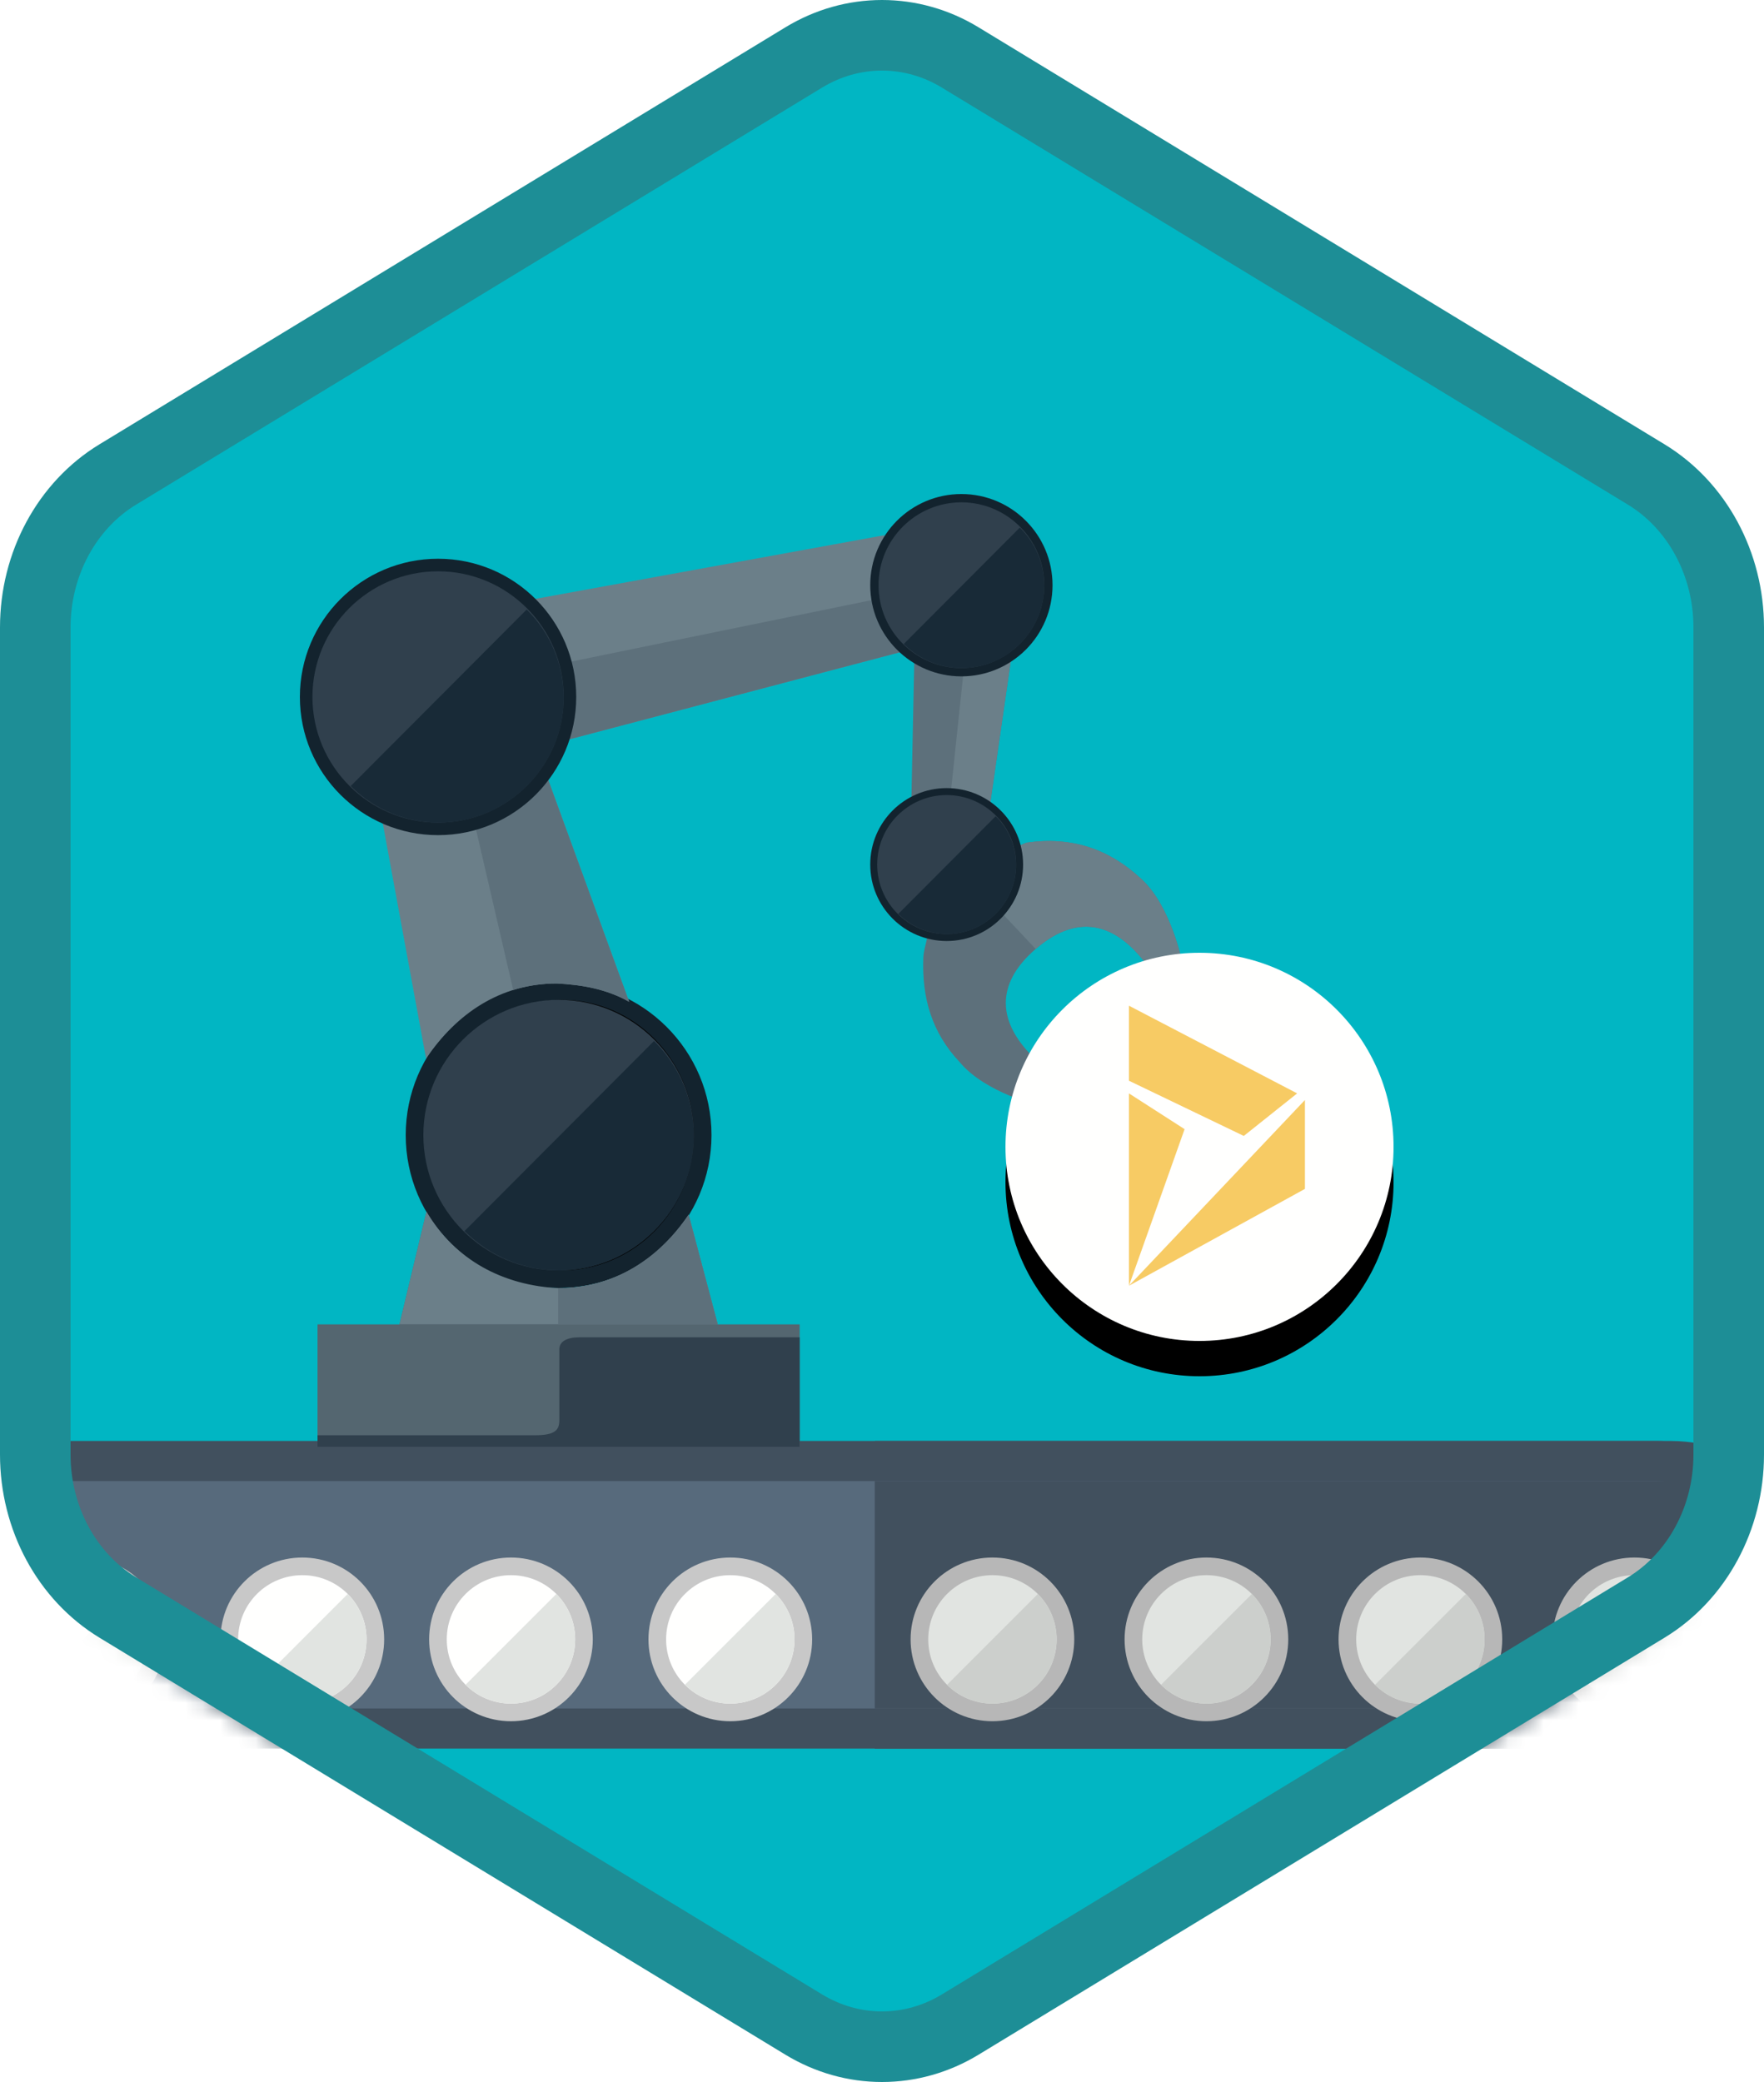 <?xml version="1.0" encoding="UTF-8"?>
<svg width="100px" height="118px" viewBox="0 0 100 118" version="1.1" xmlns="http://www.w3.org/2000/svg" xmlns:xlink="http://www.w3.org/1999/xlink">
    <!-- Generator: Sketch 53 (72520) - https://sketchapp.com -->
    <title>Configure and use Discrete Manufacturing in Microsoft Dynamics for Finance and Operations/configure-and-use-discrete-manufacturing-in-microsoft-dynamics-for-finance-and-operations</title>
    <desc>Created with Sketch.</desc>
    <defs>
        <path d="M42.742,1.497 C44.374,0.499 46.187,0 48,0 C49.813,0 51.627,0.499 53.256,1.497 L90.591,24.332 C93.933,26.377 96,30.203 96,34.353 L96,79.647 C96,83.795 93.933,87.624 90.591,89.668 L53.256,112.505 C51.627,113.501 49.813,114 48,114 C46.187,114 44.374,113.501 42.742,112.505 L5.409,89.668 C2.066,87.624 0,83.795 0,79.647 L0,34.353 C0,30.203 2.066,26.377 5.409,24.332 L42.742,1.497 Z" id="path-1"></path>
        <filter x="-3.7%" y="-21.1%" width="107.3%" height="142.1%" filterUnits="objectBoundingBox" id="filter-3">
            <feOffset dx="0" dy="2" in="SourceAlpha" result="shadowOffsetOuter1"></feOffset>
            <feColorMatrix values="0 0 0 0 0   0 0 0 0 0   0 0 0 0 0  0 0 0 0.1 0" type="matrix" in="shadowOffsetOuter1" result="shadowMatrixOuter1"></feColorMatrix>
            <feMerge>
                <feMergeNode in="shadowMatrixOuter1"></feMergeNode>
                <feMergeNode in="SourceGraphic"></feMergeNode>
            </feMerge>
        </filter>
        <filter x="-65.9%" y="-65.9%" width="237.4%" height="237.4%" filterUnits="objectBoundingBox" id="filter-4">
            <feOffset dx="0" dy="2" in="SourceAlpha" result="shadowOffsetOuter1"></feOffset>
            <feColorMatrix values="0 0 0 0 0   0 0 0 0 0   0 0 0 0 0  0 0 0 0.1 0" type="matrix" in="shadowOffsetOuter1" result="shadowMatrixOuter1"></feColorMatrix>
            <feMerge>
                <feMergeNode in="shadowMatrixOuter1"></feMergeNode>
                <feMergeNode in="SourceGraphic"></feMergeNode>
            </feMerge>
        </filter>
        <filter x="-65.9%" y="-65.9%" width="237.4%" height="237.4%" filterUnits="objectBoundingBox" id="filter-5">
            <feOffset dx="0" dy="2" in="SourceAlpha" result="shadowOffsetOuter1"></feOffset>
            <feColorMatrix values="0 0 0 0 0   0 0 0 0 0   0 0 0 0 0  0 0 0 0.1 0" type="matrix" in="shadowOffsetOuter1" result="shadowMatrixOuter1"></feColorMatrix>
            <feMerge>
                <feMergeNode in="shadowMatrixOuter1"></feMergeNode>
                <feMergeNode in="SourceGraphic"></feMergeNode>
            </feMerge>
        </filter>
        <filter x="-65.9%" y="-65.9%" width="237.4%" height="237.4%" filterUnits="objectBoundingBox" id="filter-6">
            <feOffset dx="0" dy="2" in="SourceAlpha" result="shadowOffsetOuter1"></feOffset>
            <feColorMatrix values="0 0 0 0 0   0 0 0 0 0   0 0 0 0 0  0 0 0 0.1 0" type="matrix" in="shadowOffsetOuter1" result="shadowMatrixOuter1"></feColorMatrix>
            <feMerge>
                <feMergeNode in="shadowMatrixOuter1"></feMergeNode>
                <feMergeNode in="SourceGraphic"></feMergeNode>
            </feMerge>
        </filter>
        <filter x="-65.9%" y="-65.9%" width="237.4%" height="237.4%" filterUnits="objectBoundingBox" id="filter-7">
            <feOffset dx="0" dy="2" in="SourceAlpha" result="shadowOffsetOuter1"></feOffset>
            <feColorMatrix values="0 0 0 0 0   0 0 0 0 0   0 0 0 0 0  0 0 0 0.1 0" type="matrix" in="shadowOffsetOuter1" result="shadowMatrixOuter1"></feColorMatrix>
            <feMerge>
                <feMergeNode in="shadowMatrixOuter1"></feMergeNode>
                <feMergeNode in="SourceGraphic"></feMergeNode>
            </feMerge>
        </filter>
        <filter x="-65.9%" y="-65.9%" width="237.4%" height="237.4%" filterUnits="objectBoundingBox" id="filter-8">
            <feOffset dx="0" dy="2" in="SourceAlpha" result="shadowOffsetOuter1"></feOffset>
            <feColorMatrix values="0 0 0 0 0   0 0 0 0 0   0 0 0 0 0  0 0 0 0.1 0" type="matrix" in="shadowOffsetOuter1" result="shadowMatrixOuter1"></feColorMatrix>
            <feMerge>
                <feMergeNode in="shadowMatrixOuter1"></feMergeNode>
                <feMergeNode in="SourceGraphic"></feMergeNode>
            </feMerge>
        </filter>
        <filter x="-65.9%" y="-65.9%" width="237.4%" height="237.4%" filterUnits="objectBoundingBox" id="filter-9">
            <feOffset dx="0" dy="2" in="SourceAlpha" result="shadowOffsetOuter1"></feOffset>
            <feColorMatrix values="0 0 0 0 0   0 0 0 0 0   0 0 0 0 0  0 0 0 0.1 0" type="matrix" in="shadowOffsetOuter1" result="shadowMatrixOuter1"></feColorMatrix>
            <feMerge>
                <feMergeNode in="shadowMatrixOuter1"></feMergeNode>
                <feMergeNode in="SourceGraphic"></feMergeNode>
            </feMerge>
        </filter>
        <filter x="-65.9%" y="-65.9%" width="237.4%" height="237.4%" filterUnits="objectBoundingBox" id="filter-10">
            <feOffset dx="0" dy="2" in="SourceAlpha" result="shadowOffsetOuter1"></feOffset>
            <feColorMatrix values="0 0 0 0 0   0 0 0 0 0   0 0 0 0 0  0 0 0 0.1 0" type="matrix" in="shadowOffsetOuter1" result="shadowMatrixOuter1"></feColorMatrix>
            <feMerge>
                <feMergeNode in="shadowMatrixOuter1"></feMergeNode>
                <feMergeNode in="SourceGraphic"></feMergeNode>
            </feMerge>
        </filter>
        <filter x="-65.9%" y="-65.9%" width="237.4%" height="237.4%" filterUnits="objectBoundingBox" id="filter-11">
            <feOffset dx="0" dy="2" in="SourceAlpha" result="shadowOffsetOuter1"></feOffset>
            <feColorMatrix values="0 0 0 0 0   0 0 0 0 0   0 0 0 0 0  0 0 0 0.1 0" type="matrix" in="shadowOffsetOuter1" result="shadowMatrixOuter1"></feColorMatrix>
            <feMerge>
                <feMergeNode in="shadowMatrixOuter1"></feMergeNode>
                <feMergeNode in="SourceGraphic"></feMergeNode>
            </feMerge>
        </filter>
        <filter x="-8.0%" y="-7.4%" width="116.0%" height="114.8%" filterUnits="objectBoundingBox" id="filter-12">
            <feOffset dx="0" dy="2" in="SourceAlpha" result="shadowOffsetOuter1"></feOffset>
            <feColorMatrix values="0 0 0 0 0   0 0 0 0 0   0 0 0 0 0  0 0 0 0.1 0" type="matrix" in="shadowOffsetOuter1" result="shadowMatrixOuter1"></feColorMatrix>
            <feMerge>
                <feMergeNode in="shadowMatrixOuter1"></feMergeNode>
                <feMergeNode in="SourceGraphic"></feMergeNode>
            </feMerge>
        </filter>
        <circle id="path-13" cx="66" cy="63" r="11"></circle>
        <filter x="-4.5%" y="-4.5%" width="109.1%" height="118.2%" filterUnits="objectBoundingBox" id="filter-14">
            <feOffset dx="0" dy="2" in="SourceAlpha" result="shadowOffsetOuter1"></feOffset>
            <feColorMatrix values="0 0 0 0 0   0 0 0 0 0   0 0 0 0 0  0 0 0 0.1 0" type="matrix" in="shadowOffsetOuter1"></feColorMatrix>
        </filter>
    </defs>
    <g id="Badges" stroke="none" stroke-width="1" fill="none" fill-rule="evenodd">
        <g id="Configure-and-use-Discrete-Manufacturing-in-Microsoft-Dynamics-for-Finance-and-Operations" transform="translate(-50, -50)">
            <g id="Configure-and-use-Discrete-Manufacturing-in-Microsoft-Dynamics-for-Finance-and-Operations/configure-and-use-discrete-manufacturing-in-microsoft-dynamics-for-finance-and-operations" transform="translate(50, 50)">
                <g id="Mask" transform="translate(2, 2)">
                    <mask id="mask-2" fill="white">
                        <use xlink:href="#path-1"></use>
                    </mask>
                    <use id="Trophy-1" fill="#01B6C3" xlink:href="#path-1"></use>
                    <g id="conveyer-belt" filter="url(#filter-3)" mask="url(#mask-2)">
                        <g transform="translate(-7, 77)">
                            <rect id="Rectangle" fill="#41505E" fill-rule="nonzero" x="7.81597009e-13" y="0.667" width="107.66" height="17.438" rx="8.719"></rect>
                            <path d="M99.699,0.667 C104.515,0.667 108.418,4.57 108.418,9.386 C108.418,14.201 104.515,18.105 99.699,18.105 L54.588,18.105 L54.588,0.667 L99.699,0.667 Z" id="Combined-Shape" fill="#41505E" fill-rule="nonzero"></path>
                            <rect id="Rectangle" fill="#576A7C" fill-rule="nonzero" x="2.275" y="2.941" width="103.111" height="12.889" rx="6.444"></rect>
                            <path d="M99.699,2.941 C103.259,2.941 106.144,5.826 106.144,9.386 C106.144,12.945 103.259,15.83 99.699,15.83 L54.588,15.83 L54.588,2.941 L99.699,2.941 Z" id="Combined-Shape" fill="#41505E" fill-rule="nonzero"></path>
                            <g id="Group-6" filter="url(#filter-4)" stroke-width="1" fill="none" fill-rule="evenodd" transform="translate(57.621, 5.974)">
                                <path d="M3.639,8.079 C1.354,8.079 -0.5,6.226 -0.5,3.94 C-0.5,1.653 1.353,-0.199 3.639,-0.199 C5.927,-0.199 7.778,1.652 7.778,3.94 C7.778,6.227 5.926,8.079 3.639,8.079 Z" id="Fill-177" stroke="#B7B7B7" fill="#E1E4E1"></path>
                                <path d="M6.212,6.513 C7.635,5.09 7.633,2.788 6.212,1.367 L1.066,6.513 C2.487,7.934 4.791,7.936 6.212,6.513" id="Fill-179" fill="#CCCFCC"></path>
                            </g>
                            <g id="Group-6" filter="url(#filter-5)" stroke-width="1" fill="none" fill-rule="evenodd" transform="translate(69.752, 5.974)">
                                <path d="M3.639,8.079 C1.354,8.079 -0.5,6.226 -0.5,3.94 C-0.5,1.653 1.353,-0.199 3.639,-0.199 C5.927,-0.199 7.778,1.652 7.778,3.94 C7.778,6.227 5.926,8.079 3.639,8.079 Z" id="Fill-177" stroke="#B7B7B7" fill="#E1E4E1"></path>
                                <path d="M6.212,6.513 C7.635,5.09 7.633,2.788 6.212,1.367 L1.066,6.513 C2.487,7.934 4.791,7.936 6.212,6.513" id="Fill-179" fill="#CCCFCC"></path>
                            </g>
                            <g id="Group-6" filter="url(#filter-6)" stroke-width="1" fill="none" fill-rule="evenodd" transform="translate(81.882, 5.974)">
                                <path d="M3.639,8.079 C1.354,8.079 -0.5,6.226 -0.5,3.94 C-0.5,1.653 1.353,-0.199 3.639,-0.199 C5.927,-0.199 7.778,1.652 7.778,3.94 C7.778,6.227 5.926,8.079 3.639,8.079 Z" id="Fill-177" stroke="#B7B7B7" fill="#E1E4E1"></path>
                                <path d="M6.212,6.513 C7.635,5.09 7.633,2.788 6.212,1.367 L1.066,6.513 C2.487,7.934 4.791,7.936 6.212,6.513" id="Fill-179" fill="#CCCFCC"></path>
                            </g>
                            <g id="Group-6" filter="url(#filter-7)" stroke-width="1" fill="none" fill-rule="evenodd" transform="translate(94.013, 5.974)">
                                <path d="M3.639,8.079 C1.354,8.079 -0.5,6.226 -0.5,3.94 C-0.5,1.653 1.353,-0.199 3.639,-0.199 C5.927,-0.199 7.778,1.652 7.778,3.94 C7.778,6.227 5.926,8.079 3.639,8.079 Z" id="Fill-177" stroke="#B7B7B7" fill="#E1E4E1"></path>
                                <path d="M6.212,6.513 C7.635,5.09 7.633,2.788 6.212,1.367 L1.066,6.513 C2.487,7.934 4.791,7.936 6.212,6.513" id="Fill-179" fill="#CCCFCC"></path>
                            </g>
                            <g id="Group-6" filter="url(#filter-8)" stroke-width="1" fill="none" fill-rule="evenodd" transform="translate(6.065, 5.974)">
                                <path d="M3.639,8.079 C1.354,8.079 -0.5,6.226 -0.5,3.94 C-0.5,1.653 1.353,-0.199 3.639,-0.199 C5.927,-0.199 7.778,1.652 7.778,3.94 C7.778,6.227 5.926,8.079 3.639,8.079 Z" id="Fill-177" stroke="#C8C8C8" fill="#FFFFFE"></path>
                                <path d="M6.212,6.513 C7.635,5.09 7.633,2.788 6.212,1.367 L1.066,6.513 C2.487,7.934 4.791,7.936 6.212,6.513" id="Fill-179" fill="#E1E4E1"></path>
                            </g>
                            <g id="Group-5" filter="url(#filter-9)" stroke-width="1" fill="none" fill-rule="evenodd" transform="translate(18.196, 5.974)">
                                <path d="M3.942,8.079 C1.657,8.079 -0.197,6.226 -0.197,3.94 C-0.197,1.653 1.656,-0.199 3.942,-0.199 C6.23,-0.199 8.082,1.652 8.082,3.94 C8.082,6.227 6.229,8.079 3.942,8.079 Z" id="Fill-180" stroke="#C8C8C8" fill="#FFFFFE"></path>
                                <path d="M6.515,6.513 C7.938,5.09 7.936,2.788 6.515,1.367 L1.369,6.513 C2.791,7.934 5.092,7.936 6.515,6.513" id="Fill-182" fill="#E1E4E1"></path>
                            </g>
                            <g id="Group-4" filter="url(#filter-10)" stroke-width="1" fill="none" fill-rule="evenodd" transform="translate(30.327, 5.974)">
                                <path d="M3.639,8.079 C1.354,8.079 -0.5,6.226 -0.5,3.94 C-0.5,1.653 1.353,-0.199 3.639,-0.199 C5.927,-0.199 7.778,1.652 7.778,3.94 C7.778,6.227 5.926,8.079 3.639,8.079 Z" id="Fill-177" stroke="#C8C8C8" fill="#FFFFFE"></path>
                                <path d="M6.212,6.513 C7.635,5.09 7.633,2.788 6.212,1.367 L1.066,6.513 C2.487,7.934 4.791,7.936 6.212,6.513" id="Fill-179" fill="#E1E4E1"></path>
                            </g>
                            <g id="Group" filter="url(#filter-11)" stroke-width="1" fill="none" fill-rule="evenodd" transform="translate(42.458, 5.974)">
                                <path d="M3.942,8.079 C1.657,8.079 -0.197,6.226 -0.197,3.94 C-0.197,1.653 1.656,-0.199 3.942,-0.199 C6.23,-0.199 8.082,1.652 8.082,3.94 C8.082,6.227 6.229,8.079 3.942,8.079 Z" id="Fill-180" stroke="#C8C8C8" fill="#FFFFFE"></path>
                                <path d="M6.515,6.513 C7.938,5.09 7.936,2.788 6.515,1.367 L1.369,6.513 C2.791,7.934 5.092,7.936 6.515,6.513" id="Fill-182" fill="#E1E4E1"></path>
                            </g>
                        </g>
                    </g>
                    <g id="robot" filter="url(#filter-12)" mask="url(#mask-2)">
                        <g transform="translate(15, 24)">
                            <path d="M7.176,40.667 C8.802,43.423 11.516,44.851 14.667,45.01 C17.801,45.002 20.328,43.371 22.037,40.845 L23.687,47.061 L28.333,47.061 L28.333,54 L1,54 L1,47.061 L5.646,47.061 L7.176,40.667 Z" id="Path" fill="#546670" fill-rule="evenodd"></path>
                            <circle id="Oval" fill="#13232E" fill-rule="nonzero" cx="14.667" cy="36.333" r="8.667"></circle>
                            <path d="M23.685,47.053 L5.648,47.053 L7.176,40.667 C8.802,43.423 11.516,44.851 14.667,45.01 C17.801,45.002 20.328,43.371 22.037,40.845 L23.685,47.053 Z" id="Combined-Shape" fill="#6B7F89" fill-rule="evenodd"></path>
                            <path d="M23.685,47.053 L14.641,47.053 L14.641,45.929 L14.641,45.009 C14.649,45.009 14.658,45.01 14.667,45.01 C17.801,45.002 20.328,43.371 22.037,40.845 L23.685,47.053 Z" id="Combined-Shape" fill="#5D707B" fill-rule="evenodd"></path>
                            <path d="M14.833,44 C10.691,44 7.333,40.567 7.333,36.333 C7.333,32.099 10.691,28.667 14.833,28.667 C18.975,28.667 22.333,32.099 22.333,36.333 C22.333,40.567 18.975,44 14.833,44 Z" id="Path" fill="#000000" fill-rule="evenodd"></path>
                            <path d="M41.191,19.759 C43.713,19.402 45.824,20.078 47.691,21.807 C49.359,23.315 50,26.461 50,26.461 C50,26.461 48.82,27.739 48.719,27.756 C46.15,23.401 43.486,24.109 41.458,26.014 C39.43,27.919 39.137,30.472 43.282,33.298 C43.116,33.477 41.929,34.667 41.929,34.667 C41.929,34.667 38.876,33.956 37.411,32.206 C35.826,30.528 35.254,28.564 35.342,26.274 C35.357,25.894 35.487,25.527 35.559,25.154 C37.408,25.253 36.62,25.368 37.946,25.03 C39.914,24.205 41.086,22.178 40.556,20.02 L41.191,19.759 Z" id="Path" fill="#5D707B" fill-rule="evenodd"></path>
                            <path d="M41.712,25.785 L39.743,23.692 C40.544,22.703 40.892,21.388 40.556,20.02 L41.191,19.759 C43.713,19.402 45.824,20.078 47.691,21.807 C49.359,23.315 50,26.461 50,26.461 C50,26.461 48.82,27.739 48.719,27.756 C46.256,23.581 43.706,24.059 41.712,25.785 Z" id="Combined-Shape" fill="#6B7F89" fill-rule="evenodd"></path>
                            <path d="M14.005,16 L18.667,28.778 C17.39,28.058 16.003,27.813 14.564,27.74 C11.375,27.741 8.881,29.439 7.153,32 L4.667,18.492 L4.72,18.478 C5.662,18.985 6.732,19.089 7.78,19.142 C10.175,19.081 12.629,18.039 14.005,16 Z" id="Path" fill="#6B7F89" fill-rule="evenodd"></path>
                            <path d="M12.093,28.108 L9.939,18.817 C11.561,18.359 13.045,17.422 14.005,16 L18.667,28.778 C17.39,28.058 16.003,27.813 14.564,27.74 C13.687,27.74 12.863,27.869 12.093,28.108 Z" id="Combined-Shape" fill="#5D707B" fill-rule="evenodd"></path>
                            <path d="M33.134,2.333 L33.15,2.399 C32.519,3.844 32.71,3.105 32.553,4.611 C32.631,6.745 33.214,7.385 34.664,8.783 L34.667,8.795 L14.904,14 C15.318,13.2 15.36,12.285 15.406,11.411 C15.405,9.322 14.513,7.465 13,6.006 L33.134,2.333 Z" id="Path" fill="#6B7F89" fill-rule="evenodd"></path>
                            <path d="M32.709,5.953 C32.972,7.108 33.572,7.73 34.664,8.783 L34.667,8.795 L14.904,14 C15.318,13.2 15.36,12.285 15.406,11.411 C15.406,10.764 15.32,10.14 15.157,9.542 L32.709,5.953 Z" id="Combined-Shape" fill="#5D707B" fill-rule="evenodd"></path>
                            <path d="M34.846,8.667 C35.665,9.623 36.982,9.717 38.114,9.834 C39.619,9.679 38.877,9.867 40.333,9.24 L39.115,17.667 L39.017,17.658 C38.408,16.931 37.416,16.847 36.56,16.759 C35.381,16.881 35.995,16.735 34.738,17.275 L34.667,17.269 L34.846,8.667 Z" id="Path" fill="#5D707B" fill-rule="evenodd"></path>
                            <path d="M37.653,9.786 C37.809,9.803 37.963,9.818 38.114,9.834 C39.619,9.679 38.877,9.867 40.333,9.24 L39.115,17.667 L39.017,17.658 C38.49,17.029 37.677,16.882 36.913,16.796 L37.653,9.786 Z" id="Combined-Shape" fill="#6B7F89" fill-rule="evenodd"></path>
                            <path d="M26.897,54 C27.211,54 27.69,54 28.333,54 L28.333,47.793 L15.854,47.793 C15.144,47.793 14.667,48.022 14.709,48.55 L14.709,52.47 C14.709,53.025 14.512,53.344 13.333,53.344 L1,53.344 C1,53.433 1,53.652 1,54 L25.455,54 L26.897,54 Z" id="Fill-683" fill="#30404D" fill-rule="evenodd"></path>
                            <g id="Group-9" stroke-width="1" fill="none" fill-rule="evenodd" transform="translate(7, 28.667)">
                                <path d="M15.333,7.667 C15.333,11.899 11.883,15.333 7.667,15.333 C3.45,15.333 0,11.899 0,7.667 C0,3.431 3.45,0 7.667,0 C11.883,0 15.333,3.431 15.333,7.667" id="Fill-365" fill="#30404D"></path>
                                <path d="M13.076,13.106 C16.086,10.128 16.086,5.307 13.076,2.333 L2.333,13.106 C5.305,16.076 10.105,16.076 13.076,13.106" id="Fill-380" fill="#182A37"></path>
                            </g>
                            <g id="Group-60" stroke-width="1" fill="none" fill-rule="evenodd" transform="translate(0, 3.667)">
                                <circle id="Oval" fill="#13232E" fill-rule="nonzero" cx="7.833" cy="7.833" r="7.833"></circle>
                                <g id="Group-9" transform="translate(0.712, 0.712)">
                                    <path d="M14.242,7.121 C14.242,11.052 11.038,14.242 7.121,14.242 C3.205,14.242 0,11.052 0,7.121 C0,3.187 3.205,0 7.121,0 C11.038,0 14.242,3.187 14.242,7.121" id="Fill-365" fill="#30404D"></path>
                                    <path d="M12.146,12.173 C14.941,9.407 14.941,4.93 12.146,2.167 L2.167,12.173 C4.927,14.932 9.386,14.932 12.146,12.173" id="Fill-380" fill="#182A37"></path>
                                </g>
                            </g>
                            <g id="Group-60" stroke-width="1" fill="none" fill-rule="evenodd" transform="translate(32.333, 0)">
                                <circle id="Oval" fill="#13232E" fill-rule="nonzero" cx="5.167" cy="5.167" r="5.167"></circle>
                                <g id="Group-9" transform="translate(0.47, 0.47)">
                                    <path d="M9.394,4.697 C9.394,7.29 7.28,9.394 4.697,9.394 C2.114,9.394 0,7.29 0,4.697 C0,2.102 2.114,0 4.697,0 C7.28,0 9.394,2.102 9.394,4.697" id="Fill-365" fill="#30404D"></path>
                                    <path d="M8.011,8.029 C9.855,6.205 9.855,3.251 8.011,1.43 L1.43,8.029 C3.25,9.849 6.191,9.849 8.011,8.029" id="Fill-380" fill="#182A37"></path>
                                </g>
                            </g>
                            <g id="Group-60" stroke-width="1" fill="none" fill-rule="evenodd" transform="translate(32.333, 16.667)">
                                <circle id="Oval" fill="#13232E" fill-rule="nonzero" cx="4.333" cy="4.333" r="4.333"></circle>
                                <g id="Group-9" transform="translate(0.394, 0.394)">
                                    <path d="M7.879,3.939 C7.879,6.114 6.106,7.879 3.939,7.879 C1.773,7.879 0,6.114 0,3.939 C0,1.763 1.773,0 3.939,0 C6.106,0 7.879,1.763 7.879,3.939" id="Fill-365" fill="#30404D"></path>
                                    <path d="M6.719,6.734 C8.265,5.204 8.265,2.727 6.719,1.199 L1.199,6.734 C2.726,8.26 5.192,8.26 6.719,6.734" id="Fill-380" fill="#182A37"></path>
                                </g>
                            </g>
                        </g>
                    </g>
                    <g id="Oval" fill-rule="nonzero" mask="url(#mask-2)">
                        <use fill="black" fill-opacity="1" filter="url(#filter-14)" xlink:href="#path-13"></use>
                        <use fill="#FFFFFE" xlink:href="#path-13"></use>
                    </g>
                    <g id="Dynamics-icon" mask="url(#mask-2)" fill="#F7CB64">
                        <g transform="translate(62, 55)" id="Path">
                            <polygon points="0 15.87 3.154 6.997 0 4.97"></polygon>
                            <polygon points="9.976 10.382 9.976 5.344 0 15.87"></polygon>
                            <polygon points="0 0 0 4.252 6.51 7.381 9.535 4.969"></polygon>
                        </g>
                    </g>
                </g>
                <g id="Dynamic-Hex" stroke="#1D8E96" stroke-width="4">
                    <path d="M45.562,3.258 L6.673,26.894 C3.797,28.643 2,31.951 2,35.558 L2,82.442 C2,86.049 3.798,89.359 6.673,91.106 L45.561,114.742 C46.929,115.572 48.455,116 50,116 C51.546,116 53.072,115.572 54.436,114.743 L93.327,91.106 C96.202,89.358 98,86.048 98,82.442 L98,35.558 C98,31.952 96.203,28.644 93.327,26.894 L54.435,3.258 C53.072,2.428 51.546,2 50,2 C48.454,2 46.929,2.428 45.562,3.258 Z M45.562,3.258 C45.562,3.258 45.562,3.258 45.562,3.258 L45.562,3.258 L45.562,3.258 Z" id="Azure-Hex-Border"></path>
                </g>
            </g>
        </g>
    </g>
</svg>